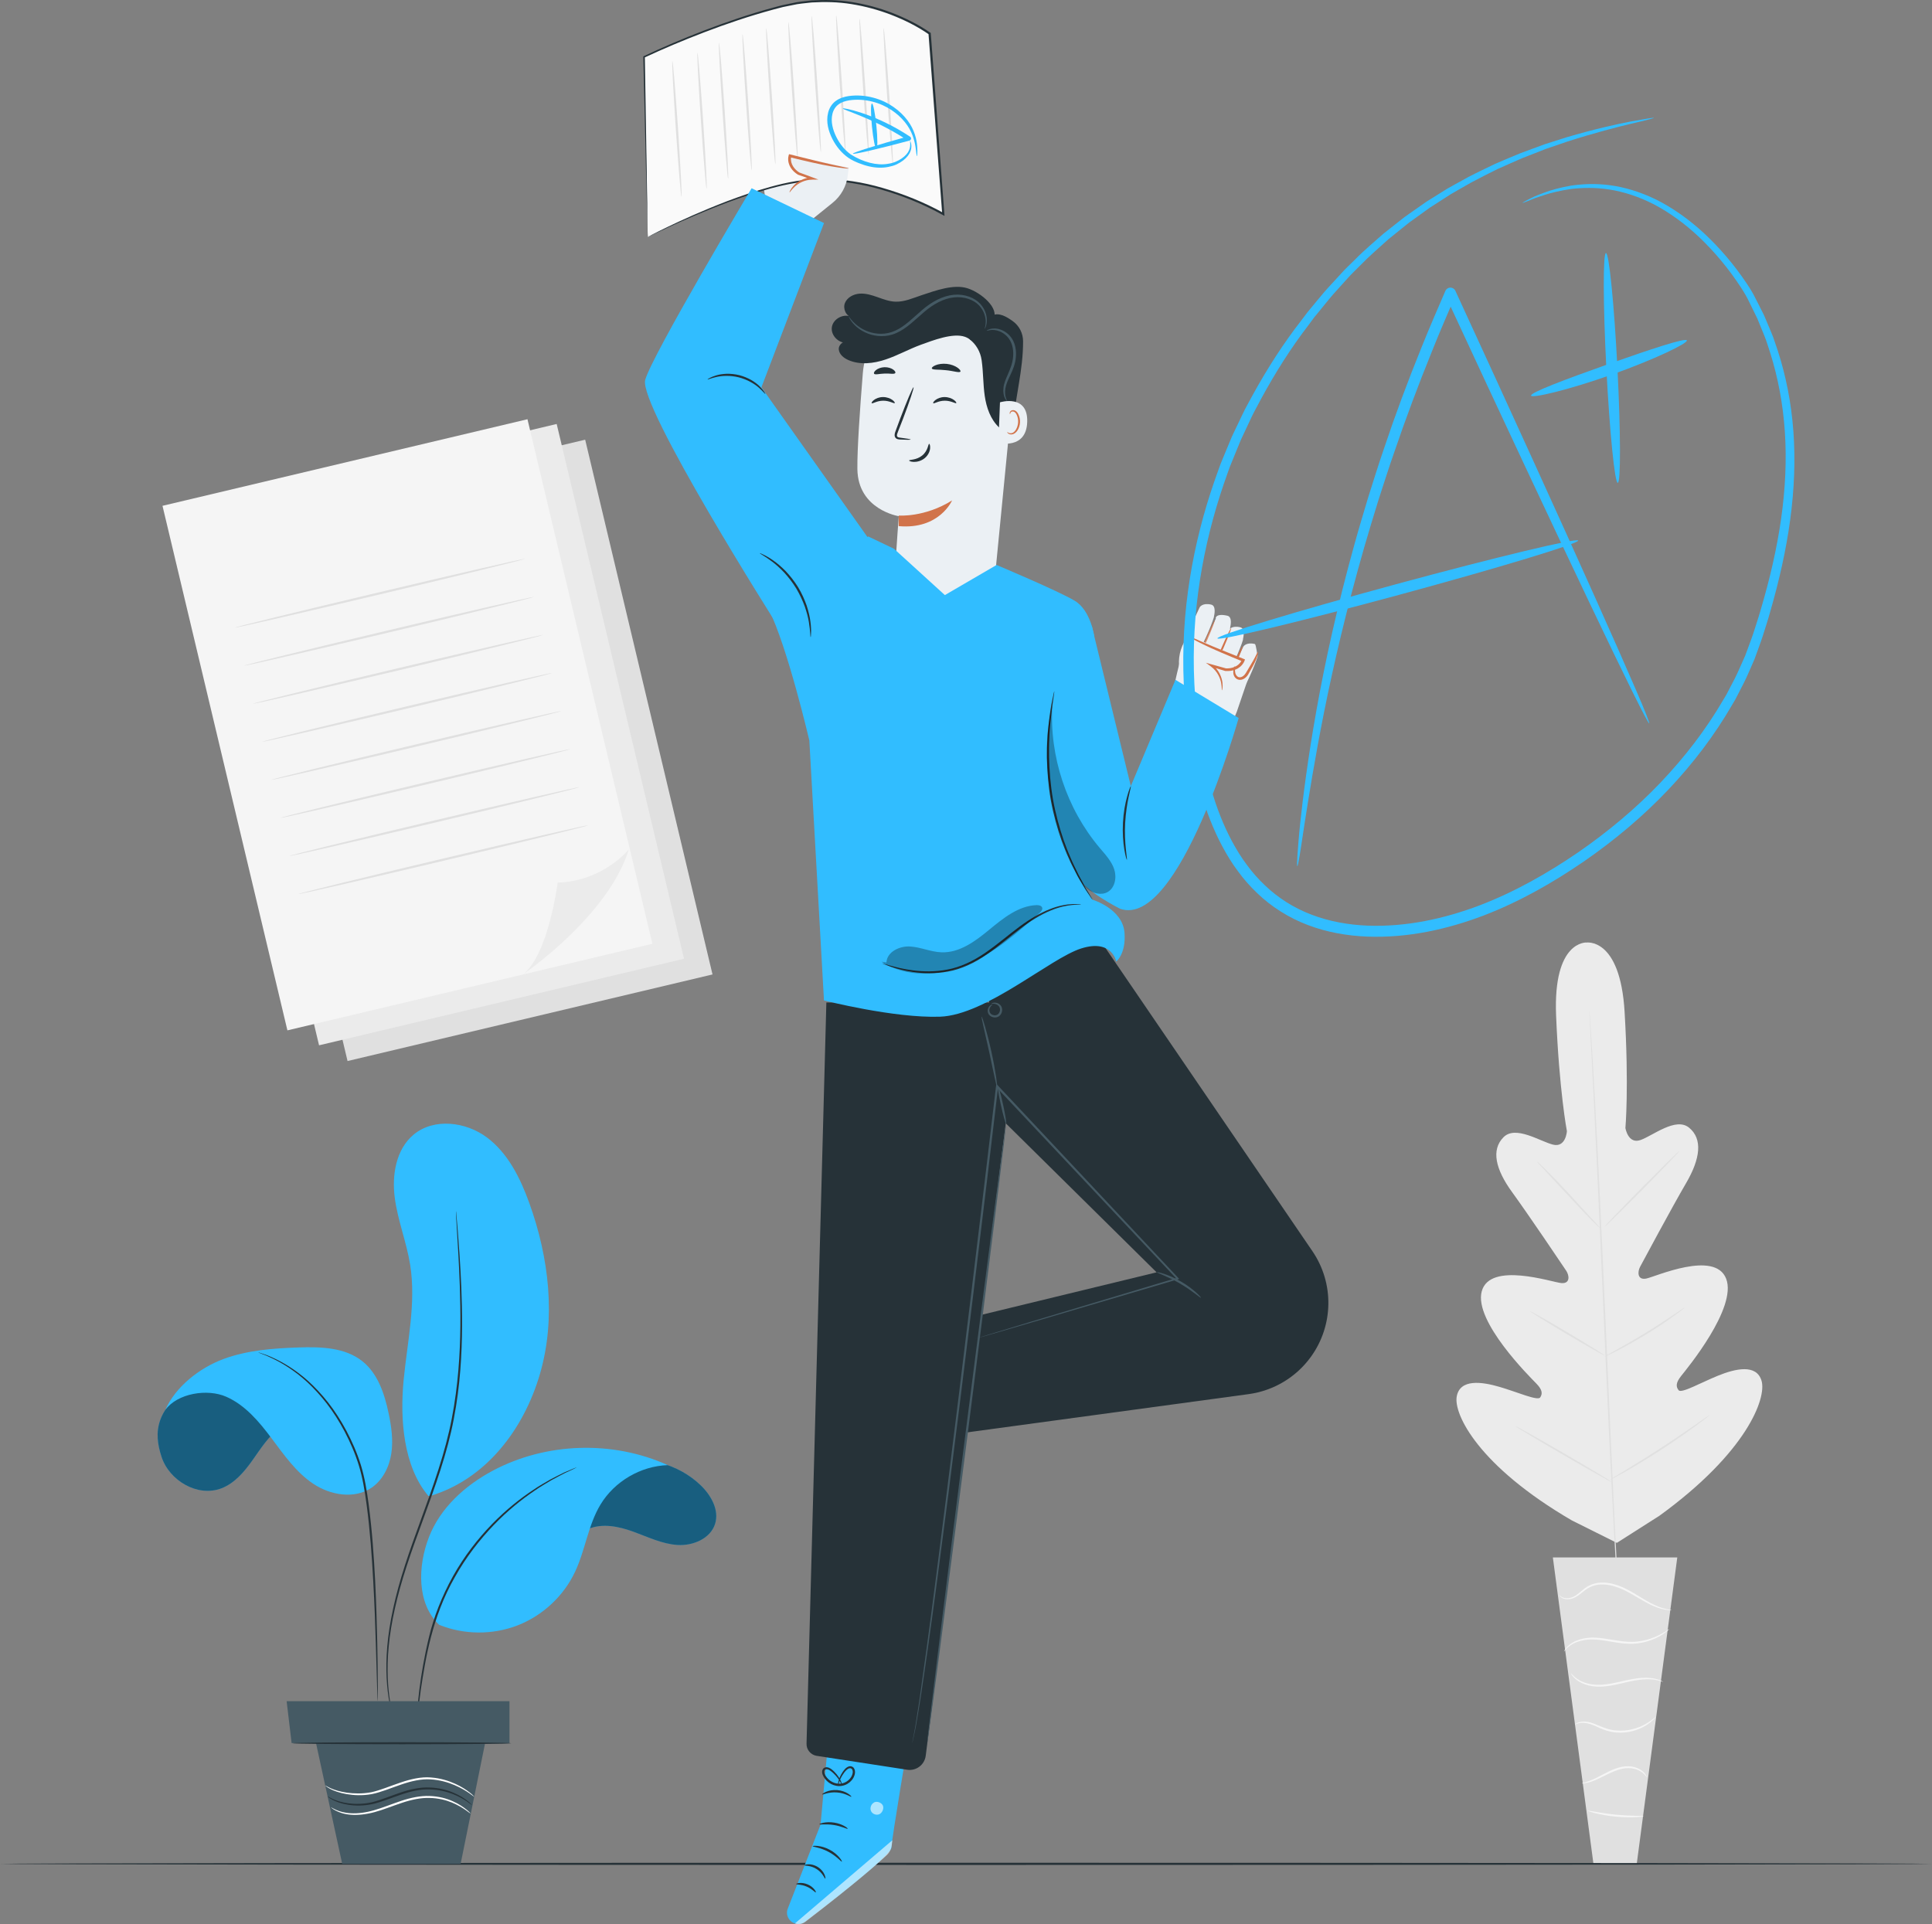 <?xml version="1.0" encoding="UTF-8"?>
<svg xmlns="http://www.w3.org/2000/svg" width="502" height="500" viewBox="0 0 502 500" fill="none">
  <rect x="0" y="0" width="502" height="500" fill="#808080" stroke="none"/>
  <g clip-path="url(#clip0_268_1498)">
    <path d="M412.276 244.929C412.276 244.929 403.519 244.3 404.327 263.901C405.134 283.502 407.135 293.954 407.135 293.954C407.135 293.954 406.881 298.303 403.508 297.453C400.136 296.603 393.79 292.365 390.661 295.532C387.41 298.81 388.571 303.843 392.872 309.77C397.184 315.697 406.151 329.018 406.958 330.232C407.754 331.413 408.064 333.642 405.675 333.433C403.287 333.223 387.145 327.76 385.011 335.563C382.877 343.366 397.604 357.901 399.174 359.524C400.755 361.146 400.844 362.162 400.202 363.144C399.561 364.126 394.309 361.775 389.655 360.418C385 359.049 379.361 358.288 378.51 362.89C377.658 367.492 384.137 380.968 408.429 395.117L420.115 400.945L431.172 393.903C453.926 377.392 459.023 363.342 457.719 358.85C456.403 354.359 450.875 355.683 446.386 357.504C441.897 359.325 436.899 362.184 436.169 361.279C435.429 360.363 435.418 359.336 436.822 357.57C438.226 355.804 451.427 339.867 448.52 332.318C445.612 324.769 430.099 331.81 427.744 332.263C425.389 332.715 425.478 330.475 426.152 329.206C426.838 327.925 434.422 313.765 438.115 307.441C441.808 301.117 442.461 295.996 438.889 293.06C435.451 290.224 429.569 295.069 426.296 296.25C423.023 297.431 422.338 293.137 422.338 293.137C422.338 293.137 423.289 282.542 422.128 262.963C420.967 243.384 412.11 244.951 412.11 244.951" fill="#EBEBEB"></path>
    <path d="M412.973 262.488C412.973 262.488 412.995 262.632 413.017 262.897C413.039 263.184 413.072 263.581 413.105 264.1C413.183 265.181 413.282 266.737 413.415 268.724C413.68 272.741 414.023 278.569 414.421 285.765C415.217 300.157 416.157 320.045 417.119 342.008C418.081 363.983 418.965 383.871 419.684 398.263C420.049 405.448 420.347 411.264 420.558 415.304C420.657 417.301 420.734 418.858 420.79 419.939C420.812 420.458 420.823 420.855 420.834 421.142C420.834 421.418 420.834 421.551 420.834 421.551C420.834 421.551 420.812 421.407 420.79 421.142C420.768 420.855 420.734 420.458 420.701 419.939C420.624 418.858 420.524 417.301 420.392 415.315C420.126 411.297 419.784 405.47 419.386 398.274C418.589 383.882 417.65 363.994 416.688 342.019C415.726 320.056 414.841 300.168 414.123 285.776C413.758 278.591 413.459 272.775 413.249 268.735C413.15 266.737 413.072 265.181 413.017 264.1C412.995 263.581 412.984 263.184 412.973 262.897C412.973 262.621 412.973 262.488 412.973 262.488Z" fill="#E0E0E0"></path>
    <path d="M399.296 301.801C399.296 301.801 399.572 302 400.026 302.408C400.479 302.817 401.109 303.424 401.883 304.185C403.42 305.708 405.499 307.871 407.743 310.3C409.943 312.695 411.922 314.869 413.459 316.546C414.145 317.286 414.72 317.915 415.195 318.434C415.604 318.875 415.825 319.129 415.803 319.151C415.781 319.173 415.527 318.963 415.074 318.555C414.62 318.147 413.99 317.54 413.227 316.767C411.701 315.222 409.656 313.037 407.411 310.609C405.2 308.225 403.199 306.072 401.651 304.406C400.965 303.666 400.379 303.048 399.904 302.53C399.495 302.088 399.274 301.823 399.296 301.801Z" fill="#E0E0E0"></path>
    <path d="M416.953 318.765C416.865 318.677 421.144 314.207 426.495 308.788C431.857 303.358 436.269 299.031 436.357 299.119C436.446 299.208 432.178 303.678 426.816 309.097C421.453 314.516 417.042 318.842 416.953 318.765Z" fill="#E0E0E0"></path>
    <path d="M416.909 352.559C416.909 352.559 417.185 352.35 417.727 352.041C418.346 351.687 419.109 351.268 420.016 350.76C421.94 349.679 424.604 348.178 427.479 346.412C430.354 344.657 432.908 342.979 434.743 341.743C435.606 341.169 436.324 340.684 436.921 340.286C437.441 339.944 437.728 339.768 437.75 339.801C437.773 339.823 437.507 340.055 437.021 340.43C436.534 340.816 435.816 341.357 434.92 341.997C433.129 343.299 430.597 345.021 427.7 346.787C424.814 348.553 422.128 350.021 420.16 351.036C419.175 351.544 418.368 351.93 417.804 352.195C417.241 352.46 416.92 352.581 416.909 352.559Z" fill="#E0E0E0"></path>
    <path d="M397.549 340.739C397.549 340.739 397.847 340.85 398.356 341.115C398.865 341.379 399.583 341.788 400.479 342.284C402.259 343.289 404.702 344.712 407.378 346.302C410.065 347.891 412.475 349.359 414.211 350.441C415.085 350.981 415.781 351.423 416.257 351.743C416.732 352.063 416.986 352.24 416.975 352.273C416.964 352.295 416.677 352.162 416.168 351.897C415.66 351.633 414.941 351.224 414.045 350.728C412.265 349.723 409.822 348.299 407.146 346.71C404.459 345.121 402.049 343.653 400.313 342.571C399.44 342.031 398.743 341.589 398.268 341.269C397.792 340.949 397.538 340.772 397.549 340.739Z" fill="#E0E0E0"></path>
    <path d="M393.712 370.572C393.712 370.572 394.088 370.726 394.741 371.068C395.459 371.466 396.377 371.962 397.46 372.569C399.749 373.85 402.889 375.649 406.35 377.657C409.811 379.666 412.929 381.509 415.173 382.856C416.234 383.507 417.119 384.048 417.827 384.478C418.446 384.864 418.777 385.096 418.766 385.129C418.755 385.151 418.39 384.975 417.738 384.633C417.019 384.235 416.102 383.739 415.018 383.132C412.73 381.851 409.589 380.052 406.129 378.044C402.668 376.035 399.55 374.192 397.306 372.845C396.244 372.194 395.36 371.653 394.652 371.223C394.033 370.837 393.701 370.605 393.712 370.572Z" fill="#E0E0E0"></path>
    <path d="M418.258 384.599C418.258 384.599 418.601 384.335 419.275 383.915C420.016 383.463 420.978 382.889 422.117 382.193C424.516 380.737 427.822 378.706 431.404 376.377C434.997 374.048 438.193 371.852 440.492 370.252C441.587 369.49 442.505 368.85 443.223 368.353C443.876 367.912 444.241 367.68 444.252 367.702C444.274 367.724 443.942 368.011 443.323 368.497C442.704 368.982 441.808 369.678 440.669 370.505C438.414 372.172 435.241 374.412 431.636 376.752C428.043 379.092 424.704 381.079 422.26 382.469C421.033 383.165 420.038 383.705 419.341 384.07C418.645 384.434 418.258 384.622 418.236 384.599H418.258Z" fill="#E0E0E0"></path>
    <path d="M435.816 404.73H403.486L414.045 484.46H425.268L435.816 404.73Z" fill="#E0E0E0"></path>
    <path d="M405.167 414.531C405.167 414.531 405.2 414.642 405.344 414.818C405.476 414.984 405.731 415.204 406.129 415.37C406.892 415.701 408.241 415.734 409.545 414.951C410.85 414.233 411.989 412.82 413.736 412.191C415.472 411.529 417.617 411.651 419.684 412.313C421.774 412.953 423.576 414.012 425.223 414.995C426.871 415.966 428.375 416.838 429.723 417.401C431.061 417.986 432.233 418.251 433.04 418.361C433.449 418.416 433.759 418.427 433.98 418.427C434.19 418.427 434.312 418.427 434.312 418.405C434.334 418.295 432.488 418.317 429.878 417.07C428.574 416.474 427.103 415.58 425.478 414.586C423.852 413.582 421.995 412.489 419.85 411.827C417.727 411.143 415.438 411.021 413.57 411.761C412.641 412.114 411.856 412.666 411.204 413.218C410.54 413.759 409.954 414.277 409.357 414.653C408.174 415.414 406.936 415.447 406.206 415.193C405.465 414.94 405.222 414.498 405.178 414.542L405.167 414.531Z" fill="#F5F5F5"></path>
    <path d="M406.35 429.221C406.35 429.221 406.604 428.89 407.113 428.36C407.632 427.853 408.473 427.179 409.7 426.727C410.916 426.263 412.475 425.987 414.2 426.054C415.936 426.109 417.816 426.495 419.828 426.815C421.829 427.146 423.819 427.301 425.588 427.058C427.357 426.826 428.894 426.318 430.121 425.767C431.349 425.215 432.255 424.597 432.841 424.144C433.438 423.692 433.726 423.394 433.704 423.372C433.649 423.283 432.399 424.398 429.967 425.424C428.75 425.921 427.247 426.385 425.522 426.572C423.797 426.782 421.895 426.627 419.905 426.296C417.915 425.976 416.002 425.601 414.211 425.568C412.42 425.524 410.806 425.855 409.556 426.385C408.296 426.903 407.445 427.654 406.958 428.228C406.726 428.526 406.56 428.769 406.472 428.945C406.372 429.122 406.339 429.21 406.35 429.221Z" fill="#F5F5F5"></path>
    <path d="M432.156 437.079C432.156 437.079 431.868 436.859 431.26 436.616C430.663 436.373 429.746 436.13 428.585 436.042C427.424 435.954 426.042 436.02 424.538 436.274C423.034 436.516 421.409 436.936 419.717 437.289C418.026 437.642 416.389 437.885 414.908 437.83C413.426 437.775 412.11 437.455 411.082 437.002C409.003 436.086 408.263 434.762 408.185 434.85C408.163 434.861 408.307 435.192 408.727 435.689C409.147 436.185 409.866 436.814 410.927 437.333C411.978 437.852 413.338 438.227 414.886 438.304C416.433 438.393 418.114 438.15 419.828 437.797C421.542 437.433 423.145 437.002 424.626 436.737C426.097 436.472 427.446 436.362 428.574 436.395C430.84 436.472 432.134 437.157 432.167 437.057L432.156 437.079Z" fill="#F5F5F5"></path>
    <path d="M409.203 448.138C409.214 448.226 410.352 447.421 412.343 447.818C413.316 447.995 414.399 448.48 415.626 449.043C416.843 449.606 418.313 450.092 419.894 450.213C423.067 450.522 425.898 449.496 427.623 448.425C428.507 447.895 429.126 447.332 429.547 446.946C429.945 446.527 430.144 446.284 430.11 446.262C430.044 446.184 429.193 447.134 427.435 448.105C425.699 449.065 422.979 449.981 419.938 449.694C416.876 449.518 414.532 447.697 412.409 447.454C411.37 447.299 410.507 447.454 409.965 447.663C409.424 447.873 409.191 448.116 409.203 448.138Z" fill="#F5F5F5"></path>
    <path d="M411.005 463.446C411.005 463.501 412.088 463.501 413.703 462.916C415.328 462.376 417.34 461.128 419.684 460.201C420.867 459.749 422.039 459.473 423.123 459.484C424.195 459.484 425.157 459.749 425.887 460.113C427.368 460.852 427.8 461.901 427.888 461.835C427.91 461.835 427.844 461.559 427.578 461.15C427.313 460.742 426.827 460.212 426.064 459.782C425.312 459.351 424.295 459.031 423.134 458.998C421.973 458.965 420.723 459.241 419.507 459.705C417.075 460.676 415.129 461.956 413.57 462.563C412.033 463.225 410.994 463.358 411.016 463.446H411.005Z" fill="#F5F5F5"></path>
    <path d="M412.586 470.565C412.564 470.631 413.338 470.907 414.631 471.227C415.925 471.547 417.727 471.889 419.75 472.088C421.774 472.287 423.609 472.298 424.936 472.243C426.263 472.176 427.081 472.055 427.07 471.989C427.07 471.834 423.797 471.967 419.795 471.569C415.792 471.183 412.619 470.411 412.575 470.565H412.586Z" fill="#F5F5F5"></path>
    <path d="M152.049 114.265L57.216 136.764L90.305 275.731L185.137 253.231L152.049 114.265Z" fill="#E0E0E0"></path>
    <path d="M144.645 110.179L49.812 132.678L82.901 271.645L177.733 249.146L144.645 110.179Z" fill="#EBEBEB"></path>
    <path d="M137.053 108.948L42.221 131.447L74.678 267.762L169.511 245.262L137.053 108.948Z" fill="#F5F5F5"></path>
    <path d="M135.852 253.24C135.852 253.24 158.009 238.196 163.405 220.703C163.405 220.703 156.826 228.97 144.896 229.367C144.896 229.367 142.541 248.085 135.852 253.251V253.24Z" fill="#EBEBEB"></path>
    <path d="M136.36 145.233C136.393 145.388 119.565 149.516 98.779 154.449C77.982 159.383 61.098 163.257 61.054 163.102C61.021 162.948 77.838 158.82 98.635 153.886C119.422 148.953 136.316 145.079 136.349 145.233H136.36Z" fill="#E0E0E0"></path>
    <path d="M138.715 155.122C138.748 155.277 121.92 159.404 101.134 164.338C80.337 169.271 63.453 173.145 63.409 172.991C63.376 172.836 80.193 168.708 100.99 163.775C121.777 158.842 138.671 154.968 138.704 155.122H138.715Z" fill="#E0E0E0"></path>
    <path d="M141.07 165.011C141.104 165.166 124.275 169.294 103.489 174.227C82.692 179.16 65.808 183.034 65.764 182.88C65.731 182.725 82.548 178.598 103.345 173.664C124.132 168.731 141.026 164.857 141.059 165.011H141.07Z" fill="#E0E0E0"></path>
    <path d="M143.425 174.9C143.459 175.055 126.631 179.183 105.844 184.116C85.047 189.05 68.164 192.924 68.119 192.769C68.086 192.615 84.903 188.487 105.701 183.553C126.487 178.62 143.381 174.746 143.414 174.9H143.425Z" fill="#E0E0E0"></path>
    <path d="M145.78 184.8C145.814 184.955 128.986 189.083 108.199 194.016C87.402 198.95 70.519 202.823 70.474 202.669C70.441 202.514 87.258 198.387 108.056 193.453C128.842 188.52 145.736 184.646 145.769 184.8H145.78Z" fill="#E0E0E0"></path>
    <path d="M148.135 194.689C148.169 194.844 131.341 198.971 110.554 203.905C89.757 208.838 72.874 212.712 72.829 212.558C72.796 212.403 89.613 208.275 110.411 203.342C131.197 198.408 148.091 194.535 148.124 194.689H148.135Z" fill="#E0E0E0"></path>
    <path d="M150.491 204.578C150.524 204.733 133.696 208.86 112.909 213.794C92.112 218.727 75.229 222.601 75.184 222.447C75.151 222.292 91.968 218.164 112.766 213.231C133.552 208.298 150.446 204.424 150.479 204.578H150.491Z" fill="#E0E0E0"></path>
    <path d="M152.846 214.467C152.879 214.622 136.051 218.75 115.264 223.683C94.467 228.617 77.584 232.49 77.54 232.336C77.506 232.181 94.323 228.054 115.121 223.12C135.907 218.187 152.801 214.313 152.835 214.467H152.846Z" fill="#E0E0E0"></path>
    <path d="M502 484.361C502 484.515 389.61 484.648 251.017 484.648C112.423 484.648 0 484.515 0 484.361C0 484.206 112.357 484.074 251.017 484.074C389.677 484.074 502 484.206 502 484.361Z" fill="#263238"></path>
    <path d="M215.801 445.787L213.214 474.152L204.69 495.993C204.071 497.572 204.922 499.338 206.536 499.834C207.443 500.121 208.416 499.956 209.168 499.382C213.966 495.729 231.557 482.22 231.623 480.134C231.712 477.717 236.333 450.4 236.333 450.4L215.779 445.787H215.801Z" fill="#31BDFF"></path>
    <g opacity="0.6">
      <path d="M206.547 499.845L231.856 478.235L231.723 479.438C231.601 480.476 231.126 481.436 230.363 482.153C228.318 484.063 222.568 489.206 209.267 499.415C208.493 500.011 207.465 500.176 206.547 499.856V499.845Z" fill="white"></path>
    </g>
    <g opacity="0.6">
      <path d="M227.079 468.435C226.316 468.843 225.962 469.891 226.338 470.675C226.714 471.459 227.776 471.823 228.55 471.426C229.324 471.028 229.788 469.792 229.324 469.053C228.859 468.324 227.588 467.949 226.935 468.523" fill="white"></path>
    </g>
    <path d="M214.442 488.212C214.276 488.268 213.8 486.722 212.208 485.729C210.638 484.692 209.035 484.912 209.013 484.736C208.991 484.659 209.378 484.482 210.052 484.471C210.716 484.449 211.666 484.647 212.54 485.21C213.413 485.773 213.988 486.546 214.243 487.164C214.508 487.782 214.508 488.201 214.431 488.223L214.442 488.212Z" fill="#263238"></path>
    <path d="M211.987 491.777C211.843 491.888 211.036 490.861 209.61 490.276C208.206 489.658 206.912 489.791 206.879 489.603C206.813 489.448 208.25 489.007 209.853 489.702C211.467 490.376 212.131 491.722 211.976 491.777H211.987Z" fill="#263238"></path>
    <path d="M218.754 483.787C218.61 483.908 217.372 482.33 215.249 481.226C213.137 480.089 211.136 479.957 211.158 479.769C211.125 479.615 213.281 479.46 215.547 480.674C217.825 481.866 218.908 483.732 218.754 483.798V483.787Z" fill="#263238"></path>
    <path d="M220.257 475.233C220.158 475.399 218.676 474.56 216.642 474.262C214.618 473.931 212.938 474.262 212.905 474.074C212.838 473.931 214.563 473.291 216.741 473.644C218.919 473.975 220.368 475.112 220.257 475.233Z" fill="#263238"></path>
    <path d="M221.23 466.923C221.12 467.077 219.66 465.951 217.493 465.808C215.337 465.609 213.712 466.492 213.623 466.327C213.579 466.26 213.933 465.94 214.63 465.642C215.326 465.333 216.376 465.102 217.537 465.19C218.698 465.289 219.704 465.687 220.335 466.095C220.976 466.503 221.275 466.879 221.219 466.934L221.23 466.923Z" fill="#263238"></path>
    <path d="M217.714 464.23C217.714 464.23 217.659 463.843 217.803 463.159C217.946 462.486 218.256 461.493 218.975 460.455C219.34 459.97 219.738 459.329 220.567 459.042C220.987 458.899 221.562 459.042 221.849 459.451C222.137 459.848 222.192 460.334 222.148 460.775C221.916 462.563 220.169 464.13 218.112 464.152C216.056 464.152 214.342 462.773 213.723 461.128C213.59 460.709 213.524 460.201 213.8 459.749C214.077 459.296 214.674 459.164 215.072 459.285C215.901 459.506 216.376 460.047 216.83 460.466C217.714 461.36 218.223 462.254 218.51 462.883C218.798 463.523 218.864 463.899 218.831 463.91C218.72 463.976 218.278 462.442 216.52 460.786C216.078 460.4 215.558 459.914 214.961 459.793C214.674 459.727 214.397 459.815 214.265 460.047C214.132 460.267 214.154 460.621 214.265 460.963C214.795 462.309 216.365 463.556 218.101 463.534C219.826 463.534 221.363 462.155 221.562 460.709C221.606 460.367 221.562 460.003 221.385 459.771C221.23 459.55 220.954 459.462 220.677 459.539C220.103 459.694 219.66 460.245 219.306 460.709C217.88 462.651 217.814 464.274 217.692 464.23H217.714Z" fill="#263238"></path>
    <path d="M326.776 170.342C326.776 170.342 326.776 170.496 326.721 170.706C326.234 172.45 323.26 179.701 322.243 179.657C321.104 179.613 318.837 178.067 319.036 177.041C319.246 176.015 323.061 168.035 323.061 168.035C323.061 168.035 323.747 166.81 326.046 167.351C326.389 167.428 326.699 170.618 326.765 170.342H326.776Z" fill="#EBF0F4"></path>
    <path d="M322.995 166.004C322.995 166.004 322.995 166.159 322.939 166.369C322.453 168.112 319.479 175.364 318.461 175.319C317.323 175.275 315.056 173.73 315.255 172.704C315.465 171.677 319.28 163.698 319.28 163.698C319.28 163.698 319.965 162.473 322.265 163.013C323.691 163.344 322.984 166.004 322.984 166.004H322.995Z" fill="#EBF0F4"></path>
    <path d="M319.656 163.003C319.656 163.003 319.656 163.157 319.6 163.367C319.114 165.111 316.14 172.362 315.122 172.318C313.984 172.273 311.717 170.728 311.916 169.702C312.126 168.675 315.941 160.696 315.941 160.696C315.797 160.95 315.609 159.239 318.926 160.012C320.352 160.343 319.645 163.003 319.645 163.003H319.656Z" fill="#EBF0F4"></path>
    <path d="M315.443 160.111C315.443 160.111 315.443 160.265 315.388 160.475C314.901 162.219 311.927 169.47 310.91 169.426C309.771 169.382 307.504 167.836 307.703 166.81C307.914 165.784 311.728 157.804 311.728 157.804C311.728 157.804 312.414 156.579 314.713 157.12C316.14 157.451 315.443 160.111 315.443 160.111Z" fill="#EBF0F4"></path>
    <path d="M319.844 174.889C319.976 174.933 320.75 173.399 321.579 171.479C322.409 169.558 322.984 167.958 322.851 167.925C322.718 167.881 321.944 169.415 321.115 171.335C320.286 173.256 319.711 174.856 319.844 174.889Z" fill="#D1734A"></path>
    <path d="M315.532 173.223C315.653 173.278 316.726 171.093 317.931 168.333C319.125 165.585 319.998 163.301 319.877 163.256C319.755 163.201 318.683 165.387 317.477 168.146C316.283 170.894 315.41 173.178 315.532 173.223Z" fill="#D1734A"></path>
    <g opacity="0.78">
      <path d="M311.297 171.147C311.418 171.203 312.491 169.017 313.696 166.258C314.89 163.51 315.764 161.225 315.642 161.181C315.52 161.126 314.448 163.311 313.243 166.071C312.049 168.819 311.175 171.103 311.297 171.147Z" fill="#D1734A"></path>
    </g>
    <path d="M321.358 184.976C321.524 184.546 324.432 175.959 324.432 175.959L307.88 167.803C307.04 168.918 304.486 180.948 304.486 180.948L305.072 185.054C305.072 185.054 317.654 192.272 317.997 192.338C318.34 192.404 321.358 184.976 321.358 184.976Z" fill="#EBF0F4"></path>
    <path d="M308.4 181.279L306.708 175.021C305.968 172.284 306.31 169.37 307.67 166.887L308.71 164.989L322.785 171.39C322.785 171.39 319.523 176.003 315.952 173.509L318.705 178.851L308.4 181.279Z" fill="#EBF0F4"></path>
    <path d="M317.488 179.381C317.411 179.381 317.522 178.652 317.289 177.427C317.046 176.235 316.35 174.47 314.636 173.2L313.331 172.229L314.901 172.671C316.018 172.98 317.234 173.322 318.528 173.686H318.45C319.954 173.785 321.723 173.267 322.53 171.788C322.586 171.677 322.652 171.545 322.685 171.456L322.895 171.898C318.837 170.253 315.2 168.719 312.635 167.461C311.352 166.832 310.335 166.302 309.638 165.905C308.942 165.508 308.577 165.265 308.599 165.232C308.643 165.143 310.235 165.883 312.845 167.009C315.454 168.145 319.103 169.602 323.172 171.236L323.492 171.368L323.382 171.677C323.326 171.854 323.249 171.986 323.172 172.141C322.685 173.013 321.889 173.664 321.016 174.006C320.142 174.359 319.235 174.414 318.406 174.37H318.362L318.329 174.359C317.046 173.973 315.841 173.609 314.724 173.267L314.99 172.737C316.825 174.183 317.477 176.125 317.632 177.383C317.776 178.686 317.533 179.403 317.5 179.392L317.488 179.381Z" fill="#D1734A"></path>
    <path d="M320.872 173.145C321.016 173.145 320.772 173.918 320.982 174.933C321.104 175.408 321.502 175.981 322.077 176.004C322.685 176.037 323.304 175.573 323.724 174.878C324.587 173.388 325.46 172.03 325.969 171.037C326.5 170.033 326.765 169.37 326.864 169.404C326.953 169.426 326.864 170.154 326.433 171.247C326.002 172.35 325.217 173.719 324.321 175.264C323.857 176.048 322.984 176.776 322.011 176.666C320.993 176.533 320.551 175.639 320.474 175.043C320.385 174.403 320.518 173.929 320.618 173.609C320.717 173.3 320.817 173.134 320.861 173.145H320.872Z" fill="#D1734A"></path>
    <path d="M263.422 99.75L258.568 149.471C258.181 153.422 254.698 156.336 250.729 156.027L239.308 155.122C235.338 154.802 232.364 151.38 232.607 147.418C232.972 141.458 233.536 134.141 233.536 134.141C233.536 134.141 222.911 132.497 222.778 121.89C222.712 116.824 223.431 106.428 224.193 96.958C225.034 86.517 233.768 78.482 244.261 78.482H244.98C256.036 79.123 264.373 88.747 263.422 99.761V99.75Z" fill="#EBF0F4"></path>
    <path d="M233.525 133.975C233.525 133.975 240.236 134.516 247.379 130.046C247.379 130.046 244.106 137.684 233.503 136.724L233.525 133.975Z" fill="#D1734A"></path>
    <path d="M226.504 104.783C226.692 104.982 227.842 104.132 229.478 104.132C231.115 104.11 232.309 104.949 232.486 104.75C232.574 104.662 232.386 104.309 231.856 103.923C231.347 103.547 230.462 103.183 229.445 103.183C228.428 103.183 227.577 103.558 227.079 103.945C226.582 104.331 226.405 104.684 226.504 104.772V104.783Z" fill="#263238"></path>
    <path d="M242.492 104.783C242.68 104.982 243.83 104.132 245.466 104.132C247.092 104.11 248.297 104.949 248.474 104.75C248.562 104.662 248.374 104.309 247.843 103.923C247.335 103.547 246.45 103.183 245.433 103.183C244.416 103.183 243.564 103.558 243.067 103.945C242.569 104.331 242.393 104.684 242.492 104.772V104.783Z" fill="#263238"></path>
    <path d="M236.621 114.22C236.621 114.131 235.615 113.955 233.967 113.745C233.547 113.701 233.16 113.624 233.083 113.337C232.983 113.039 233.16 112.586 233.359 112.101C233.746 111.096 234.166 110.037 234.598 108.933C236.311 104.419 237.55 100.711 237.362 100.644C237.174 100.578 235.648 104.176 233.934 108.69C233.525 109.805 233.127 110.865 232.751 111.88C232.596 112.354 232.32 112.884 232.53 113.513C232.641 113.822 232.95 114.054 233.216 114.12C233.481 114.198 233.713 114.209 233.923 114.22C235.582 114.308 236.61 114.319 236.61 114.22H236.621Z" fill="#263238"></path>
    <path d="M241.431 115.345C241.165 115.334 241.165 117.1 239.639 118.358C238.125 119.617 236.234 119.418 236.223 119.672C236.201 119.782 236.643 120.014 237.439 120.036C238.224 120.058 239.363 119.815 240.292 119.043C241.22 118.27 241.619 117.244 241.674 116.515C241.74 115.776 241.541 115.334 241.42 115.345H241.431Z" fill="#263238"></path>
    <path d="M242.127 95.744C242.293 96.186 243.918 95.976 245.831 96.208C247.755 96.395 249.292 96.958 249.546 96.561C249.657 96.373 249.391 95.954 248.761 95.523C248.142 95.093 247.158 94.685 246.008 94.563C244.858 94.442 243.808 94.618 243.111 94.905C242.404 95.192 242.05 95.534 242.127 95.744Z" fill="#263238"></path>
    <path d="M227.101 97.113C227.389 97.488 228.517 97.102 229.865 97.08C231.214 97.013 232.364 97.334 232.63 96.936C232.74 96.749 232.563 96.373 232.066 96.031C231.568 95.678 230.75 95.402 229.821 95.424C228.892 95.457 228.085 95.788 227.621 96.164C227.146 96.539 226.991 96.925 227.112 97.102L227.101 97.113Z" fill="#263238"></path>
    <path d="M251.89 88.118C251.89 88.118 251.934 88.151 251.945 88.162C253.637 89.497 254.754 91.429 255.052 93.559C255.052 93.636 255.074 93.702 255.085 93.768C255.506 96.793 255.428 99.872 255.87 102.896C256.313 105.92 257.363 108.988 259.596 111.074C260.514 111.935 262.151 112.52 262.902 111.516C263.19 111.129 263.245 110.611 263.278 110.125C263.842 102.819 265.843 96.34 265.832 88.703C265.832 86.628 264.848 84.674 263.157 83.46C261.553 82.312 259.596 81.12 257.816 81.97C256.036 82.809 253.725 86.142 252.354 87.544" fill="#263238"></path>
    <path d="M259.84 104.551C260.017 104.474 267.137 102.399 266.905 109.65C266.673 116.902 259.431 115.169 259.42 114.97C259.42 114.76 259.829 104.562 259.829 104.562L259.84 104.551Z" fill="#EBF0F4"></path>
    <path d="M261.73 112.277C261.73 112.277 261.852 112.366 262.062 112.476C262.272 112.575 262.626 112.653 263.002 112.531C263.776 112.277 264.461 111.074 264.539 109.772C264.583 109.11 264.461 108.481 264.24 107.951C264.03 107.41 263.698 107.035 263.323 106.947C262.936 106.847 262.659 107.068 262.56 107.267C262.46 107.465 262.493 107.609 262.46 107.62C262.438 107.642 262.305 107.498 262.372 107.2C262.405 107.057 262.493 106.891 262.67 106.759C262.847 106.627 263.112 106.56 263.378 106.593C263.942 106.649 264.428 107.178 264.66 107.763C264.926 108.348 265.08 109.055 265.036 109.794C264.948 111.251 264.152 112.597 263.09 112.862C262.571 112.984 262.151 112.807 261.94 112.631C261.719 112.443 261.686 112.277 261.719 112.266L261.73 112.277Z" fill="#D1734A"></path>
    <path d="M258.06 83.096C259.851 80.193 254.953 76.032 251.359 74.907C247.777 73.781 243.056 75.525 239.485 76.706C237.229 77.456 234.985 78.494 232.619 78.394C231.026 78.328 229.512 77.754 228.019 77.224C226.515 76.695 224.956 76.198 223.375 76.308C221.783 76.419 220.158 77.257 219.55 78.725C218.953 80.193 219.815 82.213 221.385 82.423C219.373 81.319 216.465 82.765 216.144 85.038C215.813 87.301 218.201 89.508 220.434 89.023C219.406 88.239 217.814 89.53 217.946 90.822C218.079 92.113 219.24 93.051 220.434 93.57C223.464 94.894 226.991 94.475 230.131 93.415C233.271 92.367 236.179 90.722 239.286 89.586C242.392 88.46 247.6 86.429 250.718 87.522C253.018 88.327 254.61 91.098 255.915 90.48C257.164 89.895 257.96 88.581 258.214 87.224C258.469 85.866 258.27 84.465 258.071 83.096" fill="#263238"></path>
    <path d="M220.512 82.224C220.567 82.191 220.888 82.765 221.661 83.604C222.446 84.432 223.762 85.524 225.697 86.198C227.599 86.86 230.186 87.069 232.63 85.921C235.106 84.818 237.218 82.611 239.65 80.525C242.083 78.428 244.947 76.871 247.81 76.606C250.663 76.331 253.305 77.379 254.754 79.013C256.224 80.657 256.512 82.533 256.401 83.703C256.346 84.299 256.202 84.741 256.092 85.039C255.959 85.326 255.881 85.469 255.859 85.458C255.793 85.436 256.092 84.84 256.125 83.692C256.147 82.577 255.782 80.834 254.389 79.366C253.007 77.909 250.541 76.993 247.877 77.28C245.201 77.556 242.481 79.035 240.115 81.087C237.727 83.129 235.548 85.392 232.906 86.54C230.275 87.743 227.499 87.456 225.531 86.694C223.519 85.933 222.203 84.719 221.462 83.802C221.098 83.339 220.843 82.953 220.711 82.677C220.567 82.401 220.501 82.257 220.523 82.235L220.512 82.224Z" fill="#455A64"></path>
    <path d="M261.686 104.232C261.686 104.232 261.377 104.033 261.1 103.459C260.824 102.896 260.603 101.958 260.735 100.832C260.901 98.493 262.969 95.987 263.234 92.764C263.4 91.175 263.112 89.619 262.427 88.438C261.752 87.257 260.68 86.496 259.729 86.109C258.767 85.712 257.883 85.701 257.308 85.778C256.722 85.866 256.412 86.01 256.379 85.944C256.357 85.91 256.633 85.69 257.241 85.502C257.838 85.337 258.811 85.248 259.906 85.624C260.979 85.988 262.195 86.771 263.002 88.096C263.809 89.398 264.119 91.12 263.953 92.831C263.809 94.552 263.179 96.109 262.549 97.4C261.929 98.702 261.41 99.861 261.244 100.898C260.857 103.029 261.797 104.198 261.686 104.232Z" fill="#455A64"></path>
    <path d="M199.095 52.27C198.708 51.95 197.337 40.085 197.337 40.085L207.255 34.258L222.778 37.834L219.671 46.487L203.772 54.797L199.095 52.27Z" fill="#EBF0F4"></path>
    <path d="M168.314 61.629C168.314 61.629 193.324 48.65 209.356 46.939C227.168 45.041 245.123 55.636 245.123 55.636L241.574 8.73C241.574 8.73 224.824 -3.753 203.518 1.556C185.451 6.059 167.374 14.8 167.374 14.8L168.314 61.629Z" fill="#FAFAFA"></path>
    <path d="M168.314 61.629C168.314 61.629 168.292 61.364 168.281 60.824C168.269 60.261 168.247 59.455 168.214 58.407C168.159 56.243 168.081 53.098 167.971 49.08C167.772 40.924 167.495 29.192 167.153 14.811V14.668L167.274 14.601C172.062 12.339 177.281 10.098 182.897 7.946C188.514 5.794 194.518 3.719 200.908 1.975C201.704 1.766 202.512 1.556 203.319 1.335C204.137 1.17 204.966 0.993 205.795 0.828C207.443 0.419 209.168 0.331 210.881 0.11C214.331 -0.089 217.869 -0.044 221.396 0.541C224.923 1.103 228.439 2.042 231.867 3.366C235.283 4.701 238.633 6.346 241.74 8.498L241.84 8.575V8.708C241.884 9.16 241.917 9.657 241.961 10.154C243.166 26.234 244.327 41.608 245.378 55.614L245.411 56.111L244.969 55.868C239.805 52.998 234.465 50.868 229.235 49.345C224.005 47.811 218.831 47.017 213.944 46.972C209.046 46.906 204.491 47.833 200.356 48.937C196.22 50.052 192.483 51.343 189.122 52.579C182.422 55.106 177.236 57.435 173.698 59.069C171.951 59.897 170.602 60.526 169.674 60.967C169.231 61.177 168.889 61.342 168.634 61.464C168.391 61.574 168.269 61.629 168.281 61.618C168.281 61.618 168.402 61.541 168.612 61.419C168.855 61.287 169.198 61.111 169.629 60.879C170.525 60.415 171.863 59.742 173.621 58.903C177.126 57.215 182.3 54.842 189 52.259C192.362 51.001 196.099 49.676 200.245 48.54C204.38 47.403 208.98 46.454 213.933 46.498C218.875 46.531 224.105 47.303 229.368 48.849C234.642 50.372 240.004 52.491 245.234 55.382L244.825 55.636C243.763 41.631 242.592 26.256 241.364 10.176C241.331 9.679 241.287 9.182 241.254 8.73L241.364 8.94C238.335 6.832 235.007 5.187 231.623 3.874C228.24 2.56 224.757 1.633 221.275 1.07C217.792 0.496 214.287 0.441 210.892 0.64C209.201 0.85 207.498 0.938 205.873 1.335C205.055 1.501 204.236 1.666 203.418 1.832C202.611 2.042 201.815 2.251 201.008 2.461C194.639 4.183 188.636 6.236 183.03 8.377C177.424 10.518 172.195 12.736 167.429 14.966L167.551 14.756C167.783 29.071 167.971 40.748 168.104 48.86C168.159 52.91 168.203 56.078 168.236 58.252C168.247 59.322 168.258 60.139 168.269 60.724C168.269 61.287 168.269 61.585 168.269 61.585L168.314 61.629Z" fill="#263238"></path>
    <path d="M231.988 42.701C231.833 42.701 231.17 34.788 230.507 25.009C229.854 15.231 229.445 7.295 229.6 7.284C229.755 7.284 230.418 15.198 231.082 24.976C231.734 34.755 232.143 42.69 231.988 42.701Z" fill="#E0E0E0"></path>
    <path d="M225.719 40.24C225.564 40.24 224.901 32.327 224.238 22.548C223.585 12.769 223.176 4.834 223.331 4.823C223.486 4.823 224.149 12.736 224.813 22.515C225.465 32.293 225.874 40.229 225.719 40.24Z" fill="#E0E0E0"></path>
    <path d="M219.66 39.379C219.505 39.379 218.842 31.466 218.179 21.687C217.526 11.908 217.117 3.973 217.272 3.962C217.427 3.962 218.09 11.875 218.754 21.654C219.406 31.433 219.815 39.368 219.66 39.379Z" fill="#E0E0E0"></path>
    <path d="M207.244 41.112C207.089 41.112 206.426 33.199 205.762 23.42C205.11 13.641 204.701 5.706 204.856 5.695C205.01 5.695 205.674 13.608 206.337 23.387C206.989 33.165 207.399 41.101 207.244 41.112Z" fill="#E0E0E0"></path>
    <path d="M201.472 42.712C201.317 42.712 200.654 34.799 199.991 25.02C199.338 15.241 198.929 7.306 199.084 7.295C199.239 7.295 199.902 15.208 200.566 24.987C201.218 34.766 201.627 42.701 201.472 42.712Z" fill="#E0E0E0"></path>
    <path d="M195.314 44.268C195.159 44.268 194.496 36.355 193.832 26.576C193.18 16.798 192.771 8.862 192.926 8.851C193.08 8.851 193.744 16.765 194.407 26.543C195.059 36.322 195.469 44.257 195.314 44.268Z" fill="#E0E0E0"></path>
    <path d="M183.605 49.103C183.45 49.103 182.787 41.189 182.123 31.411C181.471 21.632 181.062 13.697 181.217 13.685C181.371 13.685 182.035 21.599 182.698 31.378C183.351 41.156 183.76 49.092 183.605 49.103Z" fill="#E0E0E0"></path>
    <path d="M189.199 46.487C189.045 46.487 188.381 38.574 187.718 28.795C187.066 19.016 186.656 11.081 186.811 11.07C186.966 11.07 187.629 18.983 188.293 28.762C188.945 38.54 189.354 46.476 189.199 46.487Z" fill="#E0E0E0"></path>
    <path d="M177.082 51.189C176.927 51.189 176.263 43.275 175.6 33.497C174.948 23.718 174.539 15.783 174.693 15.771C174.848 15.771 175.511 23.685 176.175 33.464C176.827 43.242 177.236 51.178 177.082 51.189Z" fill="#E0E0E0"></path>
    <path d="M213.281 39.556C213.126 39.556 212.462 31.642 211.799 21.864C211.147 12.085 210.738 4.15 210.892 4.139C211.047 4.139 211.711 12.052 212.374 21.831C213.026 31.609 213.435 39.545 213.281 39.556Z" fill="#E0E0E0"></path>
    <path d="M221.606 39.942C221.562 39.798 223.121 39.236 225.697 38.43C228.284 37.624 231.9 36.565 235.991 35.439L235.825 36.465C235.305 36.134 234.763 35.792 234.211 35.45C226.272 30.539 218.875 28.53 218.986 28.188C219.019 28.044 220.921 28.375 223.862 29.336C226.803 30.307 230.772 31.973 234.819 34.468C235.394 34.81 235.935 35.174 236.466 35.516C236.732 35.693 236.809 36.046 236.632 36.3C236.555 36.421 236.433 36.51 236.3 36.543C232.198 37.635 228.55 38.562 225.907 39.169C223.265 39.776 221.65 40.085 221.606 39.942Z" fill="#31BDFF"></path>
    <path d="M227.72 38.684C227.4 38.717 226.891 36.101 226.56 32.845C226.239 29.589 226.228 26.929 226.56 26.896C226.88 26.863 227.389 29.479 227.72 32.735C228.041 35.991 228.052 38.651 227.72 38.684Z" fill="#31BDFF"></path>
    <path d="M236.466 36.587C236.466 36.587 236.588 36.785 236.72 37.227C236.809 37.657 236.908 38.375 236.599 39.213C236.322 40.063 235.637 40.957 234.653 41.708C234.155 42.083 233.591 42.425 232.961 42.723C232.298 43.032 231.601 43.22 230.838 43.374C229.313 43.683 227.566 43.65 225.797 43.231C224.912 43.032 224.017 42.734 223.121 42.381C222.247 42.028 221.308 41.608 220.445 41.012C218.731 39.831 217.305 38.11 216.288 36.123C215.304 34.158 214.563 31.753 215.171 29.291C215.459 28.077 216.188 26.918 217.206 26.201C218.223 25.473 219.395 25.13 220.512 24.965C222.745 24.656 224.923 24.855 226.902 25.384C230.883 26.422 233.945 28.806 235.781 31.256C237.671 33.739 238.169 36.3 238.313 37.966C238.445 39.655 238.302 40.593 238.235 40.582C238.136 40.582 238.125 39.655 237.859 38.021C237.583 36.41 236.986 34.026 235.128 31.753C233.304 29.49 230.385 27.327 226.637 26.4C224.779 25.936 222.723 25.77 220.689 26.069C219.682 26.234 218.687 26.532 217.891 27.117C217.095 27.691 216.542 28.563 216.299 29.567C215.79 31.609 216.399 33.772 217.316 35.615C218.234 37.459 219.539 39.059 221.075 40.141C224.26 42.16 227.886 43.076 230.717 42.569C232.154 42.37 233.348 41.829 234.299 41.178C235.239 40.527 235.902 39.776 236.201 39.048C236.533 38.319 236.51 37.679 236.51 37.249C236.455 36.818 236.444 36.587 236.488 36.576L236.466 36.587Z" fill="#31BDFF"></path>
    <path d="M211.346 56.74L216.332 52.712C218.51 50.957 219.926 48.418 220.279 45.648L220.545 43.529L205.563 40.505C205.563 40.505 204.17 45.03 209.809 46.156C204.811 48.308 202.943 52.833 201.572 57.733L211.335 56.74H211.346Z" fill="#EBF0F4"></path>
    <path d="M205.176 49.974C205.243 50.019 205.574 49.367 206.47 48.529C207.354 47.712 208.946 46.708 211.047 46.686L212.65 46.663L211.136 46.101C210.052 45.703 208.88 45.273 207.642 44.809L207.708 44.842C206.448 44.059 205.32 42.624 205.541 40.968C205.563 40.847 205.585 40.704 205.607 40.615L205.187 40.847C209.389 41.885 213.203 42.757 215.978 43.231C217.372 43.474 218.499 43.628 219.284 43.717C220.069 43.805 220.501 43.827 220.512 43.772C220.523 43.672 218.82 43.341 216.078 42.734C213.336 42.138 209.555 41.189 205.353 40.141L205.021 40.063L204.922 40.373C204.867 40.549 204.844 40.693 204.822 40.858C204.701 41.84 204.966 42.823 205.464 43.595C205.95 44.379 206.647 44.953 207.332 45.394L207.365 45.416H207.399C208.648 45.858 209.831 46.266 210.915 46.641L211.014 46.068C208.703 46.167 207.056 47.337 206.204 48.264C205.331 49.224 205.11 49.941 205.143 49.952L205.176 49.974Z" fill="#D1734A"></path>
    <path d="M240.535 456.272L262.04 286.294L257.916 260.523H214.718L209.566 453.127C209.521 454.65 210.594 455.974 212.087 456.272L235.703 459.903C238.058 460.267 240.236 458.623 240.535 456.261V456.272Z" fill="#263238"></path>
    <path d="M261.421 292L300.528 330.64L244.25 344.304L248.252 372.646L324.421 362.294C330.933 361.411 336.793 357.901 340.63 352.581C346.523 344.414 346.678 333.432 340.995 325.122L281.654 238.174L255.141 246.805L261.399 292.022L261.421 292Z" fill="#263238"></path>
    <path d="M259.265 282.166C259.42 282.133 260.028 284.308 260.625 287.023C261.222 289.738 261.576 291.967 261.421 292C261.266 292.033 260.658 289.859 260.061 287.144C259.464 284.429 259.11 282.199 259.265 282.166Z" fill="#455A64"></path>
    <path d="M253.56 347.869C253.56 347.869 253.869 347.747 254.488 347.56C255.13 347.361 256.036 347.074 257.23 346.71C259.663 345.97 263.19 344.9 267.723 343.52C276.834 340.783 289.925 336.854 305.912 332.053L305.813 332.417C292.578 318.345 276.491 301.249 258.867 282.509L259.353 282.343C258.424 290.19 257.452 298.38 256.467 306.723C251.625 347.206 247.08 383.838 243.553 410.315C241.806 423.559 240.27 434.254 239.142 441.648C238.512 445.335 238.103 448.204 237.671 450.125C237.472 451.074 237.306 451.802 237.196 452.31C237.085 452.806 237.019 453.049 237.019 453.049C237.019 453.049 237.052 452.795 237.141 452.299C237.24 451.78 237.373 451.052 237.561 450.102C237.948 448.182 238.324 445.301 238.921 441.615C239.982 434.221 241.453 423.515 243.155 410.271C246.572 383.782 251.061 347.14 255.904 306.657C256.899 298.302 257.872 290.113 258.8 282.277L258.878 281.67L259.298 282.111C276.9 300.885 292.943 318.003 306.156 332.097L306.399 332.362L306.056 332.461C290.046 337.185 276.933 341.048 267.811 343.741C263.267 345.065 259.718 346.103 257.286 346.809C256.092 347.151 255.174 347.416 254.533 347.593C253.913 347.769 253.582 347.836 253.582 347.836L253.56 347.869Z" fill="#455A64"></path>
    <path d="M240.9 453.072C240.745 453.049 245.212 416.97 250.873 372.503C256.545 328.014 261.255 291.978 261.421 292C261.576 292.023 257.109 328.091 251.448 372.58C245.787 417.047 241.066 453.094 240.9 453.072Z" fill="#455A64"></path>
    <path d="M255.063 264.188C255.141 264.166 255.494 265.17 255.97 266.826C256.445 268.481 257.042 270.777 257.606 273.337C258.17 275.898 258.579 278.238 258.834 279.937C259.088 281.637 259.187 282.696 259.11 282.708C259.033 282.719 258.789 281.681 258.436 280.004C258.037 278.127 257.562 275.909 257.042 273.448C256.49 270.997 255.992 268.79 255.572 266.914C255.196 265.236 254.975 264.199 255.063 264.177V264.188Z" fill="#455A64"></path>
    <path d="M257.584 260.855C257.518 260.821 258.137 260.325 259.176 260.678C259.663 260.855 260.238 261.329 260.359 262.08C260.492 262.786 260.227 263.68 259.475 264.155C258.701 264.607 257.772 264.408 257.219 263.934C256.622 263.448 256.545 262.654 256.711 262.168C256.865 261.649 257.197 261.329 257.44 261.197C257.695 261.053 257.861 261.053 257.872 261.086C257.927 261.164 257.275 261.395 257.098 262.267C257.02 262.687 257.12 263.205 257.551 263.536C257.96 263.868 258.657 263.978 259.165 263.669C259.674 263.36 259.906 262.698 259.829 262.168C259.762 261.627 259.386 261.241 258.999 261.053C258.203 260.656 257.595 260.943 257.573 260.855H257.584Z" fill="#455A64"></path>
    <path d="M312.049 337.251C311.927 337.383 309.727 335.353 306.554 333.532C303.402 331.688 300.55 330.783 300.605 330.607C300.627 330.463 303.613 331.148 306.852 333.035C310.092 334.9 312.159 337.152 312.049 337.251Z" fill="#455A64"></path>
    <path d="M214.099 259.994L210.295 192.438C210.295 192.438 204.623 168.101 199.725 158.323L225.587 139.406L232.287 142.606L245.51 154.648L258.944 146.822C258.944 146.822 275.02 153.577 279.244 156.115C283.479 158.654 284.319 165.408 284.319 165.408C284.319 165.408 270.377 189.943 269.956 199.567C269.536 209.191 283.888 233.815 283.888 233.815C283.888 233.815 291.749 236.143 292.191 242.456C292.578 247.92 290.035 249.873 290.035 249.873C290.035 249.873 288.963 243.935 280.936 246.474C272.897 249.012 256.235 263.79 244.261 264.21C232.287 264.629 214.099 259.983 214.099 259.983V259.994Z" fill="#31BDFF"></path>
    <path d="M283.655 162.572L293.828 204.291L305.426 176.666L321.845 186.599C321.845 186.599 306.355 241.562 291.019 236.154C291.019 236.154 281.466 231.342 280.294 227.91C279.122 224.477 261.421 199.567 261.421 199.567L283.655 162.561V162.572Z" fill="#31BDFF"></path>
    <path d="M283.877 233.814C283.877 233.814 283.733 233.671 283.523 233.362C283.269 232.998 282.97 232.545 282.594 231.993C282.196 231.397 281.698 230.669 281.201 229.775C280.703 228.881 280.062 227.91 279.509 226.751C278.923 225.603 278.26 224.367 277.674 222.976C277.033 221.608 276.458 220.096 275.861 218.506C274.733 215.306 273.716 211.697 273.019 207.834C272.356 203.96 272.09 200.229 272.035 196.83C272.035 195.13 272.046 193.519 272.157 192.007C272.212 190.495 272.378 189.104 272.511 187.824C272.809 185.274 273.13 183.222 273.439 181.82C273.572 181.169 273.694 180.639 273.782 180.209C273.87 179.844 273.915 179.646 273.937 179.657C273.959 179.657 273.937 179.855 273.893 180.231C273.826 180.672 273.749 181.202 273.66 181.864C273.428 183.277 273.163 185.33 272.92 187.868C272.82 189.137 272.676 190.528 272.643 192.029C272.555 193.53 272.555 195.13 272.577 196.819C272.654 200.185 272.942 203.893 273.594 207.734C274.28 211.564 275.275 215.14 276.369 218.33C276.944 219.919 277.497 221.42 278.116 222.788C278.68 224.179 279.321 225.426 279.874 226.574C280.405 227.733 281.024 228.715 281.488 229.62C281.953 230.525 282.417 231.265 282.793 231.872C283.125 232.446 283.401 232.909 283.622 233.296C283.81 233.627 283.899 233.803 283.877 233.814Z" fill="#263238"></path>
    <path d="M195.292 48.915C195.292 48.915 169.419 92.301 167.65 98.713C165.804 105.379 201.715 162.053 201.715 162.053C201.715 162.053 202.423 163.874 202.434 163.863L228.107 143.39L197.846 100.645L214.11 57.965L195.303 48.926L195.292 48.915Z" fill="#31BDFF"></path>
    <path d="M198.874 102.377C198.786 102.443 198.244 101.66 197.105 100.689C195.977 99.717 194.175 98.625 191.964 98.062C189.752 97.51 187.652 97.632 186.192 97.951C184.733 98.272 183.881 98.702 183.837 98.603C183.804 98.558 184.6 97.996 186.093 97.554C186.833 97.322 187.751 97.179 188.779 97.135C189.808 97.113 190.946 97.212 192.096 97.499C193.246 97.797 194.297 98.249 195.192 98.746C196.077 99.265 196.817 99.828 197.37 100.38C198.476 101.472 198.907 102.344 198.863 102.366L198.874 102.377Z" fill="#263238"></path>
    <path d="M210.638 165.563C210.528 165.563 210.572 164.051 210.174 161.667C209.986 160.475 209.621 159.084 209.101 157.583C208.548 156.093 207.83 154.493 206.89 152.915C205.928 151.347 204.844 149.968 203.772 148.798C202.677 147.639 201.605 146.679 200.643 145.961C198.719 144.504 197.348 143.842 197.403 143.743C197.426 143.71 197.768 143.853 198.387 144.151C198.697 144.295 199.073 144.482 199.493 144.736C199.913 144.99 200.4 145.255 200.886 145.63C201.903 146.326 203.02 147.275 204.159 148.434C205.276 149.615 206.392 151.016 207.388 152.617C208.349 154.228 209.079 155.872 209.61 157.406C210.107 158.952 210.439 160.386 210.583 161.6C210.682 162.208 210.693 162.759 210.727 163.245C210.771 163.731 210.76 164.15 210.738 164.492C210.716 165.176 210.682 165.552 210.638 165.552V165.563Z" fill="#263238"></path>
    <path d="M280.88 235.084C280.88 235.139 280.084 235.062 278.658 235.172C277.243 235.305 275.186 235.68 272.842 236.684C270.487 237.667 267.867 239.234 265.18 241.276C262.471 243.306 259.674 245.779 256.423 248.008C253.206 250.271 249.69 251.882 246.295 252.478C242.912 253.107 239.794 252.964 237.24 252.588C234.686 252.224 232.674 251.617 231.303 251.165C230.617 250.933 230.098 250.734 229.744 250.591C229.39 250.447 229.213 250.359 229.224 250.348C229.246 250.304 229.987 250.569 231.369 250.955C232.751 251.33 234.752 251.871 237.295 252.18C239.816 252.5 242.89 252.599 246.196 251.959C249.502 251.352 252.907 249.763 256.103 247.533C259.309 245.326 262.117 242.865 264.859 240.845C267.59 238.814 270.277 237.247 272.687 236.298C275.098 235.327 277.198 235.007 278.636 234.94C279.354 234.94 279.918 234.94 280.294 234.985C280.67 235.018 280.869 235.051 280.869 235.073L280.88 235.084Z" fill="#263238"></path>
    <path d="M292.799 223.44C292.733 223.451 292.412 222.413 292.125 220.67C291.837 218.926 291.638 216.487 291.782 213.794C291.926 211.101 292.39 208.684 292.866 206.984C293.33 205.284 293.761 204.28 293.828 204.302C293.916 204.324 293.617 205.373 293.264 207.083C292.899 208.794 292.512 211.167 292.357 213.827C292.213 216.476 292.357 218.893 292.534 220.626C292.711 222.358 292.888 223.429 292.799 223.451V223.44Z" fill="#263238"></path>
    <g opacity="0.3">
      <path d="M230.33 250.138C230.429 247.379 233.724 245.8 236.477 245.966C239.23 246.132 241.862 247.379 244.626 247.478C249.314 247.655 253.438 244.586 257.053 241.595C260.669 238.615 264.616 235.404 269.304 235.216C269.89 235.194 270.631 235.327 270.797 235.889C270.952 236.408 270.509 236.894 270.1 237.258C264.329 242.401 258.424 247.644 251.315 250.657C244.195 253.681 235.526 254.144 229.047 249.917" fill="black"></path>
    </g>
    <g opacity="0.3">
      <path d="M273.439 183.156C272.61 196.51 277.11 210.119 285.745 220.35C287.194 222.06 288.786 223.749 289.504 225.879C290.212 228.009 289.725 230.735 287.768 231.828C286.121 232.733 283.976 232.181 282.539 230.989C281.101 229.786 280.217 228.064 279.421 226.365C272.897 212.436 269.68 196.367 273.87 181.566" fill="black"></path>
    </g>
    <path d="M145.913 406.176C146.986 402.468 149.274 398.892 152.823 397.357C156.516 395.768 160.795 396.673 164.566 398.042C168.347 399.41 172.051 401.242 176.064 401.496C180.078 401.739 184.6 399.841 185.805 396.011C186.933 392.413 184.766 388.572 182.035 385.957C176.319 380.46 167.717 378.131 159.999 379.975C152.282 381.829 145.681 387.8 143.083 395.283" fill="#31BDFF"></path>
    <g opacity="0.5">
      <path d="M145.913 406.176C146.986 402.468 149.274 398.892 152.823 397.357C156.516 395.768 160.795 396.673 164.566 398.042C168.347 399.41 172.051 401.242 176.064 401.496C180.078 401.739 184.6 399.841 185.805 396.011C186.933 392.413 184.766 388.572 182.035 385.957C176.319 380.46 167.717 378.131 159.999 379.975C152.282 381.829 145.681 387.8 143.083 395.283" fill="black"></path>
    </g>
    <path d="M114.126 422.268C108.244 416.683 108.531 406.971 111.472 399.411C114.413 391.85 120.815 386.056 127.968 382.226C141.844 374.81 159.192 374.258 173.51 380.747C166.467 380.979 159.667 384.963 156.03 390.99C152.801 396.331 152.083 402.821 149.418 408.472C146.455 414.763 141.004 419.851 134.514 422.378C128.024 424.906 120.572 424.861 114.115 422.246" fill="#31BDFF"></path>
    <path d="M111.295 388.738C104.783 381.056 103.909 368.739 104.871 358.718C105.833 348.696 108.155 338.62 106.574 328.676C105.634 322.793 103.345 317.164 102.571 311.26C101.798 305.344 102.892 298.667 107.481 294.848C112.755 290.466 121.058 291.493 126.542 295.609C132.026 299.726 135.21 306.194 137.532 312.639C142.64 326.799 144.509 342.516 140.319 356.974C136.128 371.432 126.288 384.367 111.859 388.727" fill="#31BDFF"></path>
    <path d="M108.166 451.736C108.166 451.736 108.144 451.427 108.144 450.853C108.144 450.268 108.144 449.418 108.188 448.314C108.277 446.107 108.487 442.929 108.973 439.01C109.471 435.103 110.245 430.468 111.472 425.391C112.688 420.314 114.767 414.895 117.697 409.619C120.638 404.344 124.231 399.797 127.869 396.044C131.518 392.292 135.244 389.367 138.538 387.193C140.164 386.067 141.745 385.217 143.094 384.422C144.487 383.694 145.692 383.098 146.687 382.612C147.671 382.204 148.456 381.873 149.031 381.63C149.573 381.409 149.849 381.299 149.86 381.321C149.86 381.343 149.595 381.476 149.075 381.729C148.511 381.994 147.737 382.348 146.776 382.8C145.803 383.308 144.608 383.926 143.237 384.676C141.9 385.493 140.352 386.354 138.748 387.491C135.498 389.698 131.827 392.623 128.234 396.375C124.651 400.117 121.091 404.642 118.172 409.873C112.18 420.336 110.543 431.34 109.349 439.044C108.807 442.94 108.542 446.107 108.387 448.303C108.321 449.363 108.277 450.202 108.244 450.831C108.21 451.405 108.177 451.714 108.155 451.714L108.166 451.736Z" fill="#263238"></path>
    <path d="M51.966 358.442C39.914 365.704 39.947 372.315 41.96 378.551C43.972 384.787 51.369 389.124 57.505 386.784C60.977 385.46 63.487 382.458 65.632 379.434C67.777 376.41 69.789 373.176 72.796 371.002C75.804 368.828 80.16 368 83.178 370.152" fill="#31BDFF"></path>
    <g opacity="0.5">
      <path d="M51.966 358.442C39.914 365.704 39.947 372.315 41.96 378.551C43.972 384.787 51.369 389.124 57.505 386.784C60.977 385.46 63.487 382.458 65.632 379.434C67.777 376.41 69.789 373.176 72.796 371.002C75.804 368.828 80.16 368 83.178 370.152" fill="black"></path>
    </g>
    <path d="M42.944 366.41C46.095 362.062 53.879 360.804 58.799 362.978C63.719 365.152 67.323 369.446 70.541 373.75C73.769 378.043 76.898 382.579 81.365 385.57C85.832 388.561 92.068 389.643 96.524 386.63C99.442 384.654 101.145 381.211 101.676 377.734C102.207 374.246 101.698 370.693 100.968 367.238C99.907 362.194 98.171 356.919 94.124 353.718C89.613 350.142 83.355 349.977 77.606 350.164C71.005 350.385 64.305 350.871 58.102 353.155C51.899 355.44 45.575 360.373 42.944 366.421" fill="#31BDFF"></path>
    <path d="M98.149 442.09C98.149 442.09 98.127 442.002 98.116 441.825C98.116 441.615 98.094 441.361 98.072 441.052C98.049 440.324 98.016 439.331 97.972 438.061C97.895 435.424 97.784 431.682 97.651 427.08C97.508 422.444 97.32 416.926 96.977 410.8C96.634 404.675 96.181 397.954 95.252 390.945C94.777 387.447 94.224 384.025 93.251 380.858C92.278 377.69 90.973 374.732 89.558 372.028C88.132 369.335 86.562 366.874 84.892 364.722C83.223 362.581 81.498 360.716 79.806 359.148C76.39 356.025 73.117 354.116 70.784 353.012C70.198 352.747 69.678 352.482 69.225 352.294C68.772 352.118 68.374 351.963 68.053 351.842C67.766 351.721 67.522 351.632 67.334 351.555C67.168 351.489 67.091 351.445 67.091 351.434C67.091 351.434 67.18 351.445 67.345 351.5C67.544 351.566 67.788 351.643 68.086 351.743C68.429 351.853 68.827 351.996 69.291 352.151C69.767 352.328 70.286 352.57 70.883 352.835C73.25 353.895 76.589 355.771 80.071 358.883C81.796 360.451 83.554 362.316 85.257 364.468C86.949 366.631 88.552 369.092 90 371.808C91.438 374.534 92.764 377.502 93.759 380.703C94.754 383.926 95.307 387.358 95.783 390.868C96.712 397.898 97.154 404.642 97.474 410.767C97.784 416.893 97.928 422.422 98.027 427.069C98.127 431.704 98.16 435.468 98.171 438.061C98.171 439.331 98.171 440.324 98.171 441.052C98.171 441.372 98.171 441.626 98.16 441.825C98.16 442.002 98.149 442.09 98.138 442.09H98.149Z" fill="#263238"></path>
    <path d="M102.494 447.531C102.494 447.531 101.82 445.743 101.178 442.366C100.548 438.989 100.084 433.989 100.626 427.841C101.145 421.705 102.715 414.509 105.225 406.772C107.702 399.024 111.063 390.747 113.927 381.851C115.353 377.392 116.558 372.989 117.387 368.662C118.228 364.336 118.758 360.12 119.101 356.08C119.775 348.001 119.676 340.695 119.488 334.569C119.278 328.444 118.957 323.488 118.747 320.056C118.648 318.367 118.57 317.043 118.515 316.116C118.493 315.685 118.482 315.343 118.471 315.089C118.471 314.858 118.471 314.736 118.471 314.736C118.471 314.736 118.493 314.858 118.526 315.078C118.548 315.332 118.581 315.674 118.626 316.105C118.703 317.043 118.814 318.356 118.957 320.045C119.223 323.466 119.61 328.422 119.864 334.558C120.107 340.695 120.24 348.023 119.599 356.124C119.278 360.175 118.747 364.413 117.907 368.761C117.078 373.11 115.873 377.547 114.435 382.006C111.56 390.934 108.188 399.201 105.689 406.916C103.169 414.608 101.565 421.771 101.001 427.863C100.404 433.967 100.825 438.944 101.377 442.311C101.676 443.999 101.941 445.302 102.185 446.174C102.284 446.593 102.361 446.924 102.428 447.167C102.483 447.388 102.505 447.509 102.494 447.509V447.531Z" fill="#263238"></path>
    <path d="M132.38 452.972H75.77L74.477 442.09H132.38V452.972Z" fill="#455A64"></path>
    <path d="M81.841 451.736L88.917 484.361H119.687L126.299 451.736H81.841Z" fill="#455A64"></path>
    <path d="M132.38 452.972C132.38 453.116 119.93 453.204 104.584 453.16C89.226 453.116 76.788 452.961 76.788 452.818C76.788 452.674 89.226 452.586 104.584 452.63C119.93 452.674 132.38 452.829 132.38 452.972Z" fill="#455A64"></path>
    <path d="M122.661 469.075C122.584 469.185 120.992 467.541 117.675 466.227C116.027 465.576 113.949 465.069 111.616 465.013C109.272 464.936 106.729 465.499 104.164 466.382C101.587 467.254 99.177 468.269 96.822 468.821C94.467 469.329 92.267 469.296 90.487 469.009C88.695 468.733 87.302 468.192 86.407 467.717C85.965 467.464 85.633 467.265 85.423 467.099C85.213 466.945 85.102 466.845 85.113 466.834C85.146 466.79 85.6 467.11 86.495 467.53C87.402 467.938 88.773 468.402 90.531 468.633C92.289 468.854 94.434 468.854 96.712 468.335C98.978 467.773 101.388 466.746 103.987 465.863C106.574 464.969 109.216 464.406 111.627 464.517C114.037 464.594 116.16 465.157 117.818 465.874C119.499 466.57 120.715 467.408 121.511 468.026C121.909 468.335 122.208 468.6 122.385 468.788C122.573 468.976 122.672 469.075 122.661 469.086V469.075Z" fill="#263238"></path>
    <path d="M122.23 471.249C122.153 471.36 120.616 469.77 117.443 468.435C115.861 467.784 113.86 467.276 111.594 467.232C109.327 467.166 106.873 467.684 104.385 468.523C101.886 469.351 99.553 470.322 97.32 470.918C95.086 471.525 92.974 471.735 91.228 471.602C89.469 471.481 88.099 470.984 87.236 470.532C86.805 470.289 86.484 470.09 86.285 469.925C86.075 469.77 85.976 469.682 85.987 469.671C86.02 469.627 86.451 469.947 87.325 470.344C88.198 470.73 89.536 471.15 91.25 471.216C92.952 471.304 95.009 471.062 97.187 470.432C99.376 469.814 101.698 468.843 104.219 468.004C106.729 467.155 109.283 466.636 111.616 466.724C113.949 466.801 116.005 467.353 117.597 468.071C119.212 468.766 120.373 469.605 121.135 470.201C121.522 470.499 121.799 470.753 121.976 470.94C122.164 471.117 122.252 471.216 122.241 471.227L122.23 471.249Z" fill="white"></path>
    <path d="M123.225 466.912C123.159 467.011 121.5 465.345 118.106 463.899C116.425 463.181 114.302 462.552 111.892 462.409C109.482 462.243 106.85 462.85 104.197 463.766C101.532 464.66 99.055 465.742 96.601 466.238C94.146 466.68 91.891 466.548 90.055 466.238C88.209 465.918 86.772 465.389 85.854 464.914C85.401 464.66 85.047 464.451 84.837 464.285C84.616 464.119 84.505 464.031 84.516 464.009C84.549 463.965 85.014 464.296 85.942 464.726C86.882 465.146 88.297 465.598 90.122 465.863C91.935 466.106 94.146 466.194 96.513 465.742C98.856 465.234 101.344 464.142 104.031 463.248C106.707 462.331 109.427 461.702 111.925 461.912C114.413 462.089 116.569 462.773 118.261 463.546C119.963 464.307 121.213 465.179 122.042 465.819C122.451 466.139 122.761 466.404 122.949 466.603C123.148 466.79 123.247 466.901 123.236 466.912H123.225Z" fill="white"></path>
    <path d="M132.877 453.016C132.877 453.16 120.14 453.281 104.44 453.281C88.74 453.281 76.003 453.16 76.003 453.016C76.003 452.873 88.729 452.751 104.44 452.751C120.151 452.751 132.877 452.873 132.877 453.016Z" fill="#263238"></path>
    <path d="M428.551 188.012C428.463 188.056 428.032 187.327 427.28 185.904C426.528 184.48 425.456 182.361 424.096 179.624C421.376 174.127 417.517 166.126 412.763 156.137C403.254 136.161 390.174 108.282 375.58 76.783L378.189 76.761C376.21 81.374 374.076 86.252 372.086 91.263C368.492 100.137 365.209 108.878 362.312 117.42C360.808 121.669 359.492 125.908 358.143 130.035C356.872 134.185 355.611 138.247 354.473 142.231C349.895 158.168 346.512 172.726 344.046 185.032C341.592 197.338 340.011 207.37 338.927 214.312C338.385 217.778 338.02 220.482 337.7 222.314C337.39 224.146 337.18 225.095 337.092 225.084C336.992 225.084 337.003 224.102 337.125 222.248C337.258 220.405 337.446 217.667 337.81 214.169C338.551 207.171 339.834 197.051 342.045 184.645C344.256 172.24 347.452 157.561 351.919 141.503C353.024 137.485 354.263 133.39 355.512 129.219C356.839 125.058 358.143 120.797 359.625 116.515C362.5 107.906 365.783 99.099 369.399 90.181C371.411 85.149 373.556 80.248 375.557 75.602C375.867 74.884 376.707 74.553 377.426 74.862C377.758 75.006 378.012 75.26 378.156 75.569C392.684 107.112 405.443 135.134 414.488 155.321C419.01 165.419 422.603 173.542 425.024 179.171C426.241 181.985 427.158 184.171 427.744 185.672C428.33 187.173 428.607 187.967 428.529 188.001L428.551 188.012Z" fill="#31BDFF"></path>
    <path d="M410.054 140.476C410.264 141.238 389.444 147.551 363.572 154.57C337.689 161.59 316.538 166.655 316.328 165.894C316.117 165.132 336.926 158.819 362.82 151.8C388.704 144.78 409.855 139.715 410.065 140.476H410.054Z" fill="#31BDFF"></path>
    <path d="M395.581 52.701C395.581 52.701 396.012 52.403 396.919 51.939C397.383 51.707 397.947 51.431 398.621 51.1C399.307 50.791 400.136 50.493 401.065 50.129C402.922 49.412 405.311 48.749 408.196 48.242C411.093 47.822 414.499 47.624 418.291 48.131C422.072 48.628 426.196 49.842 430.365 51.884C434.511 53.97 438.69 56.861 442.66 60.515C446.618 64.19 450.432 68.549 453.838 73.637C454.678 74.896 455.529 76.264 456.204 77.677C456.911 79.079 457.652 80.491 458.36 81.937C458.99 83.427 459.62 84.928 460.262 86.451C460.925 87.974 461.367 89.597 461.942 91.186C464.032 97.642 465.436 104.662 465.978 112.045C466.531 119.429 466.221 127.155 465.16 135.035C464.098 142.915 462.285 150.961 459.93 159.073C459.377 161.115 458.692 163.124 458.061 165.177C457.398 167.218 456.602 169.26 455.872 171.324C454.977 173.322 454.147 175.375 453.163 177.361C452.655 178.344 452.146 179.337 451.637 180.33L450.864 181.82L450.012 183.266C445.512 191.047 439.918 198.419 433.472 205.229C427.015 212.05 419.651 218.253 411.635 223.804C403.597 229.322 394.951 234.289 385.464 237.931C376.011 241.518 365.75 243.792 355.224 243.394C349.984 243.185 344.743 242.258 339.834 240.392C334.936 238.538 330.414 235.702 326.688 232.126C324.819 230.349 323.105 228.406 321.613 226.343C320.076 224.301 318.771 222.126 317.577 219.908C315.211 215.471 313.442 210.803 312.082 206.101C306.819 187.239 306.332 168.024 309.163 150.365C310.567 141.525 312.767 133.049 315.543 125.047C315.896 124.054 316.25 123.06 316.604 122.067C316.947 121.074 317.312 120.091 317.732 119.131C318.539 117.2 319.335 115.29 320.12 113.392C321.004 111.538 321.878 109.695 322.751 107.874C323.592 106.03 324.631 104.309 325.549 102.554C329.385 95.59 333.565 89.122 338.098 83.306C338.651 82.566 339.204 81.838 339.756 81.109C340.342 80.403 340.917 79.708 341.492 79.012C342.664 77.633 343.759 76.231 344.953 74.918C346.147 73.615 347.33 72.324 348.502 71.055C349.652 69.752 350.935 68.616 352.118 67.424C354.473 64.996 357.038 62.91 359.437 60.758C360.697 59.764 361.947 58.771 363.174 57.8C363.793 57.314 364.401 56.839 365.01 56.365C365.64 55.923 366.27 55.482 366.889 55.04C368.138 54.169 369.366 53.308 370.571 52.458C371.82 51.674 373.059 50.902 374.275 50.14C374.883 49.765 375.491 49.379 376.088 49.014C376.707 48.672 377.315 48.33 377.924 47.988C379.14 47.315 380.334 46.652 381.506 46.012C383.883 44.776 386.238 43.672 388.471 42.591C390.771 41.62 392.96 40.648 395.094 39.799C397.25 39.004 399.307 38.242 401.275 37.514C403.265 36.874 405.167 36.278 406.958 35.704C414.189 33.574 419.894 32.305 423.786 31.565C425.732 31.212 427.225 30.947 428.22 30.793C429.226 30.638 429.734 30.583 429.746 30.627C429.746 30.671 429.259 30.826 428.275 31.079C427.291 31.333 425.832 31.687 423.908 32.128C420.071 33.055 414.421 34.49 407.29 36.775C405.521 37.382 403.652 38.022 401.684 38.695C399.749 39.445 397.726 40.24 395.603 41.068C393.513 41.951 391.357 42.944 389.102 43.937C386.901 45.041 384.602 46.167 382.269 47.425C381.119 48.087 379.947 48.749 378.753 49.434C378.156 49.776 377.559 50.118 376.962 50.471C376.376 50.846 375.79 51.233 375.193 51.608C373.998 52.37 372.793 53.153 371.566 53.937C370.383 54.787 369.178 55.647 367.962 56.53C367.353 56.972 366.745 57.413 366.126 57.855C365.529 58.329 364.932 58.815 364.335 59.29C363.141 60.261 361.925 61.243 360.686 62.236C358.353 64.377 355.855 66.463 353.544 68.87C352.383 70.061 351.134 71.198 350.017 72.478C348.878 73.748 347.717 75.017 346.556 76.319C345.395 77.622 344.323 79.023 343.184 80.392C342.62 81.076 342.056 81.772 341.481 82.467C340.95 83.195 340.409 83.913 339.867 84.652C335.433 90.424 331.376 96.826 327.649 103.702C326.754 105.445 325.748 107.145 324.93 108.955C324.089 110.754 323.238 112.575 322.376 114.407C321.613 116.273 320.839 118.16 320.065 120.058C319.656 120.996 319.302 121.968 318.97 122.95C318.627 123.921 318.285 124.903 317.942 125.886C315.255 133.766 313.132 142.099 311.783 150.785C310.423 159.46 309.882 168.488 310.335 177.67C310.777 186.831 312.192 196.19 314.791 205.328C316.129 209.887 317.831 214.368 320.098 218.595C321.237 220.703 322.475 222.756 323.923 224.676C325.328 226.618 326.931 228.428 328.667 230.073C332.138 233.395 336.296 236.011 340.873 237.732C345.439 239.465 350.36 240.348 355.346 240.547C365.352 240.922 375.281 238.759 384.447 235.282C393.613 231.773 402.159 226.905 410.032 221.519C417.893 216.089 425.135 210.019 431.47 203.364C437.806 196.709 443.301 189.524 447.712 181.964L448.553 180.562L449.305 179.116C449.802 178.156 450.311 177.196 450.808 176.235C451.77 174.304 452.577 172.317 453.462 170.386C454.18 168.377 454.965 166.424 455.629 164.426C456.259 162.406 456.945 160.409 457.509 158.4C459.886 150.398 461.71 142.485 462.805 134.748C463.899 127.011 464.253 119.451 463.767 112.233C463.291 105.015 461.986 98.161 460.007 91.837C459.465 90.27 459.045 88.681 458.415 87.191C457.807 85.69 457.199 84.211 456.602 82.754C455.905 81.341 455.22 79.939 454.545 78.56C453.893 77.147 453.141 75.911 452.323 74.653C449.061 69.653 445.379 65.327 441.576 61.696C437.75 58.075 433.737 55.206 429.757 53.109C425.754 51.056 421.796 49.809 418.136 49.246C414.476 48.672 411.159 48.783 408.329 49.092C405.499 49.511 403.132 50.063 401.264 50.681C400.335 51.001 399.506 51.244 398.798 51.509C398.113 51.785 397.527 52.027 397.051 52.215C396.112 52.59 395.614 52.756 395.592 52.712L395.581 52.701Z" fill="#31BDFF"></path>
    <path d="M420.359 125.488C419.562 125.532 418.236 112.189 417.384 95.7C416.533 79.2 416.489 65.801 417.285 65.757C418.081 65.713 419.408 79.056 420.259 95.545C421.11 112.034 421.155 125.444 420.359 125.477V125.488Z" fill="#31BDFF"></path>
    <path d="M438.303 88.46C438.602 89.188 429.911 93.415 418.689 97.389C407.467 101.373 398.046 103.558 397.825 102.808C397.593 102.035 406.582 98.636 417.727 94.685C428.872 90.745 438.005 87.721 438.303 88.46Z" fill="#31BDFF"></path>
  </g>
  <defs>
    <clipPath id="clip0_268_1498">
      <rect width="502" height="500" fill="white"></rect>
    </clipPath>
  </defs>
</svg>
